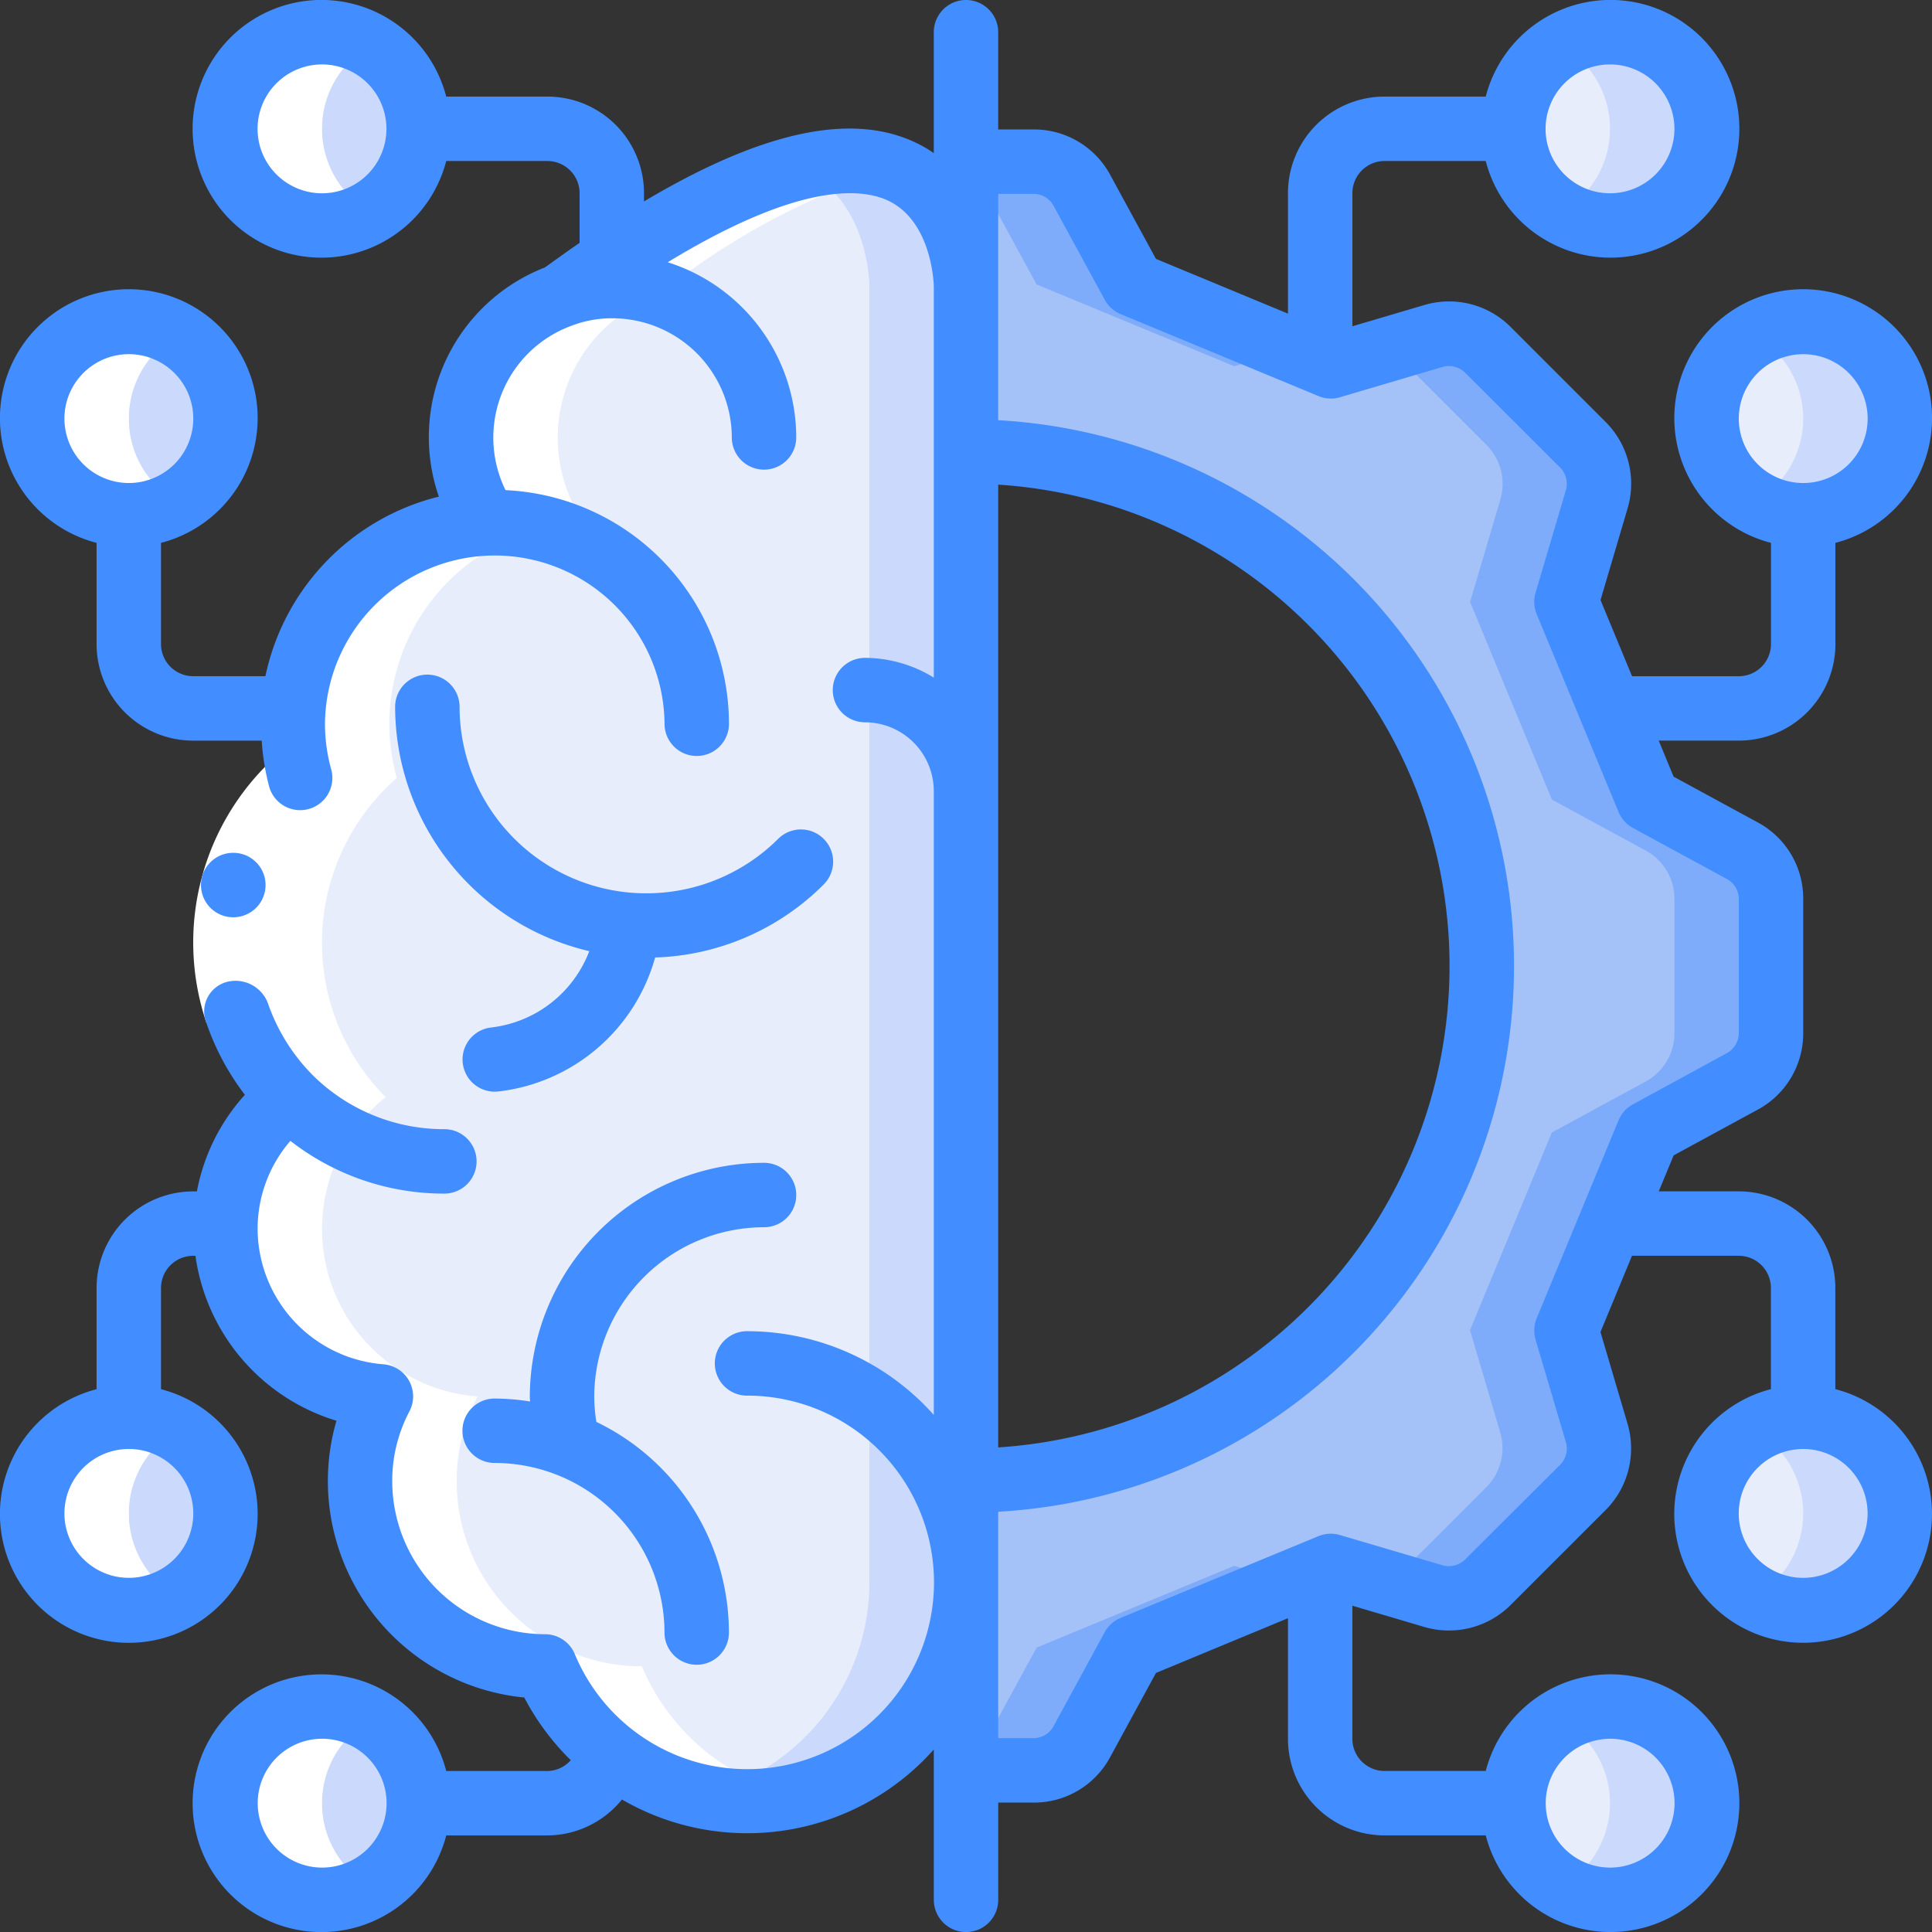 <svg xmlns="http://www.w3.org/2000/svg" width="140.934" height="140.934" viewBox="0 0 140.934 140.934">
  <rect x="0" y="0" width="140.934" height="140.934" fill="#333333" stroke="none"/>
  <g id="Page-1" transform="translate(0)">
    <g id="_038---AI-Development" data-name="038---AI-Development" transform="translate(0 0)">
      <g id="Icons_copy_2" transform="translate(2.35 2.35)">
        <path id="Path" d="M30.51,13.79A11.04,11.04,0,0,0,24.943,30.14l-.073.216A14.735,14.735,0,0,0,10.913,45.051,14.955,14.955,0,0,0,11.453,49a15.972,15.972,0,0,0-.81,23.28,12.259,12.259,0,0,0,6.7,21.831,13.116,13.116,0,0,0-1.522,6.189A13.5,13.5,0,0,0,29.33,113.81a15.972,15.972,0,0,0,30.7-6.14V13.127s0-20.971-29.516.662Z" transform="translate(8.092 5.396)" fill="#e8edfc" fill-rule="evenodd"/>
        <path id="Path-2" data-name="Path" d="M27.83,4.529c5.273,1.947,5.273,8.6,5.273,8.6v94.543a15.956,15.956,0,0,1-12.369,15.54,15.794,15.794,0,0,0,19.416-15.54V13.125s0-11.712-12.32-8.6Z" transform="translate(27.968 5.398)" fill="#cad9fc" fill-rule="evenodd"/>
        <path id="Path-3" data-name="Path" d="M29,100.277a37.582,37.582,0,0,0,0-75.164L29.047,4.02h4.886A3.993,3.993,0,0,1,37.47,6.134l3.721,6.833,14.417,5.966,7.46-2.206a4.024,4.024,0,0,1,3.993,1.012l6.915,6.915a4.024,4.024,0,0,1,1.012,3.993l-2.206,7.46,5.966,14.417,6.859,3.739A3.993,3.993,0,0,1,87.722,57.8v9.785a3.993,3.993,0,0,1-2.114,3.537l-6.833,3.721L72.809,89.263l2.206,7.46A4.024,4.024,0,0,1,74,100.716l-6.915,6.915a4.024,4.024,0,0,1-3.993,1.012l-7.46-2.206L41.217,112.4,37.5,119.237a3.993,3.993,0,0,1-3.537,2.114H29.047Z" transform="translate(39.118 5.422)" fill="#a4c2f7" fill-rule="evenodd"/>
        <g id="Group_33682" data-name="Group 33682" transform="translate(68.162 9.452)">
          <path id="Path-4" data-name="Path" d="M48.543,47.627,34.125,53.593,30.4,60.426a3.9,3.9,0,0,1-1.386,1.484v.639h4.888a3.993,3.993,0,0,0,3.537-2.114L41.165,53.6l11.481-4.752Z" transform="translate(-29.019 54.791)" fill="#7facfa" fill-rule="evenodd"/>
          <path id="Path-5" data-name="Path" d="M30.4,6.138l3.721,6.833,14.417,5.966,4.111-1.214L41.171,12.971,37.45,6.138a3.993,3.993,0,0,0-3.537-2.114H29.02v.639A3.9,3.9,0,0,1,30.4,6.138Z" transform="translate(-29.018 -4.024)" fill="#7facfa" fill-rule="evenodd"/>
          <path id="Path-6" data-name="Path" d="M67.843,47.053,61.01,43.332,55.044,28.915l2.206-7.46a4.024,4.024,0,0,0-1.012-3.993l-6.915-6.915a4.024,4.024,0,0,0-3.993-1.012l-3.15.94c.033.033.075.049.106.082L49.2,17.471a4.024,4.024,0,0,1,1.012,3.993l-2.206,7.46,5.966,14.417L60.8,47.053a3.993,3.993,0,0,1,2.114,3.537v9.785A3.993,3.993,0,0,1,60.8,63.913l-6.833,3.721L48,82.051l2.206,7.46A4.024,4.024,0,0,1,49.191,93.5l-6.915,6.915c-.031.033-.073.049-.106.082l3.15.94a4.024,4.024,0,0,0,3.993-1.012l6.915-6.915A4.024,4.024,0,0,0,57.24,89.52l-2.206-7.46L61,67.643l6.842-3.73a3.993,3.993,0,0,0,2.114-3.537V50.59A3.993,3.993,0,0,0,67.843,47.053Z" transform="translate(-11.28 3.183)" fill="#7facfa" fill-rule="evenodd"/>
        </g>
        <ellipse id="Oval" cx="7.5" cy="7" rx="7.5" ry="7" transform="translate(13.65 -0.35)" fill="#e8edfc"/>
        <path id="Path-7" data-name="Path" d="M11.023,0A6.971,6.971,0,0,0,7.5.977a6.99,6.99,0,0,1,0,12.139,6.971,6.971,0,0,0,3.523.977A7.047,7.047,0,0,0,11.023,0Z" transform="translate(10.117)" fill="#cad9fc" fill-rule="evenodd"/>
        <ellipse id="Oval-2" data-name="Oval" cx="7" cy="7.5" rx="7" ry="7.5" transform="translate(-0.35 20.65)" fill="#e8edfc"/>
        <path id="Path-8" data-name="Path" d="M5.023,9A6.971,6.971,0,0,0,1.5,9.977a6.99,6.99,0,0,1,3.523,6.07A6.99,6.99,0,0,1,1.5,22.116a6.971,6.971,0,0,0,3.523.977A7.047,7.047,0,1,0,5.023,9Z" transform="translate(2.023 12.14)" fill="#cad9fc" fill-rule="evenodd"/>
        <circle id="Oval-3" data-name="Oval" cx="7" cy="7" r="7" transform="translate(-0.35 100.65)" fill="#e8edfc"/>
        <path id="Path-9" data-name="Path" d="M5.023,43a6.971,6.971,0,0,0-3.523.977,6.99,6.99,0,0,1,3.523,6.07A6.99,6.99,0,0,1,1.5,56.116a6.971,6.971,0,0,0,3.523.977A7.047,7.047,0,1,0,5.023,43Z" transform="translate(2.023 58.002)" fill="#cad9fc" fill-rule="evenodd"/>
        <circle id="Oval-4" data-name="Oval" cx="7.5" cy="7.5" r="7.5" transform="translate(13.65 121.65)" fill="#e8edfc"/>
        <path id="Path-10" data-name="Path" d="M11.023,52a6.971,6.971,0,0,0-3.523.977,6.99,6.99,0,0,1,0,12.139,6.972,6.972,0,0,0,3.523.977,7.047,7.047,0,0,0,0-14.093Z" transform="translate(10.117 70.142)" fill="#cad9fc" fill-rule="evenodd"/>
        <circle id="Oval-5" data-name="Oval" cx="7" cy="7" r="7" transform="translate(107.65 -0.35)" fill="#e8edfc"/>
        <path id="Path-11" data-name="Path" d="M51.023,0A6.971,6.971,0,0,0,47.5.977a6.99,6.99,0,0,1,0,12.139,6.971,6.971,0,0,0,3.523.977A7.047,7.047,0,1,0,51.023,0Z" transform="translate(64.072)" fill="#cad9fc" fill-rule="evenodd"/>
        <circle id="Oval-6" data-name="Oval" cx="7.5" cy="7.5" r="7.5" transform="translate(121.65 20.65)" fill="#e8edfc"/>
        <path id="Path-12" data-name="Path" d="M57.023,9a6.971,6.971,0,0,0-3.523.977,6.99,6.99,0,0,1,0,12.139,6.971,6.971,0,0,0,3.523.977A7.047,7.047,0,1,0,57.023,9Z" transform="translate(72.165 12.14)" fill="#cad9fc" fill-rule="evenodd"/>
        <ellipse id="Oval-7" data-name="Oval" cx="7.5" cy="7" rx="7.5" ry="7" transform="translate(121.65 100.65)" fill="#e8edfc"/>
        <path id="Path-13" data-name="Path" d="M57.023,43a6.971,6.971,0,0,0-3.523.977,6.99,6.99,0,0,1,0,12.139,6.971,6.971,0,0,0,3.523.977,7.047,7.047,0,1,0,0-14.093Z" transform="translate(72.165 58.002)" fill="#cad9fc" fill-rule="evenodd"/>
        <ellipse id="Oval-8" data-name="Oval" cx="7" cy="7.5" rx="7" ry="7.5" transform="translate(107.65 121.65)" fill="#e8edfc"/>
        <path id="Path-14" data-name="Path" d="M51.023,52a6.971,6.971,0,0,0-3.523.977,6.99,6.99,0,0,1,0,12.139,6.972,6.972,0,0,0,3.523.977,7.047,7.047,0,1,0,0-14.093Z" transform="translate(64.072 70.142)" fill="#cad9fc" fill-rule="evenodd"/>
      </g>
      <g id="Icons_copy" transform="translate(2.353 2.35)">
        <path id="Path-15" data-name="Path" d="M3.522,22.116a6.812,6.812,0,0,0,1.313.59c.174.059.348.117.526.162s.319.078.484.106a6.7,6.7,0,0,0,1.2.12,6.971,6.971,0,0,0,3.523-.977,6.99,6.99,0,0,1,0-12.139A6.971,6.971,0,0,0,7.045,9a6.7,6.7,0,0,0-1.2.12c-.164.028-.324.066-.484.106s-.352.1-.526.162a6.812,6.812,0,0,0-1.313.59,6.99,6.99,0,0,0,0,12.139Z" transform="translate(-0.001 12.14)" fill="#fff" fill-rule="evenodd"/>
        <path id="Path-16" data-name="Path" d="M3.522,56.116a6.812,6.812,0,0,0,1.313.59c.174.059.348.117.526.162s.319.078.484.106a6.7,6.7,0,0,0,1.2.12,6.971,6.971,0,0,0,3.523-.977,6.99,6.99,0,0,1,0-12.139A6.972,6.972,0,0,0,7.045,43a6.7,6.7,0,0,0-1.2.12c-.164.028-.324.066-.484.106s-.352.1-.526.162a6.811,6.811,0,0,0-1.313.59,6.99,6.99,0,0,0,0,12.139Z" transform="translate(-0.001 58.002)" fill="#fff" fill-rule="evenodd"/>
        <path id="Path-17" data-name="Path" d="M40.61,123.2c.507.113,1.017.211,1.541.275a13.881,13.881,0,0,0,1.914.146,16.02,16.02,0,0,0,3.591-.42,15.972,15.972,0,0,1-11.275-9.4A13.5,13.5,0,0,1,22.871,100.3a13.116,13.116,0,0,1,1.522-6.187,12.259,12.259,0,0,1-6.7-21.831A15.972,15.972,0,0,1,18.5,49a14.955,14.955,0,0,1-.54-3.953A14.735,14.735,0,0,1,31.917,30.35l.073-.216a11.04,11.04,0,0,1,5.567-16.351,52.73,52.73,0,0,1,17.2-9.241A8.371,8.371,0,0,0,53.5,4.186l-.188-.033A11.566,11.566,0,0,0,50,4.1l-.282.038c-4.331.587-10.467,3.239-19.2,9.645a11.04,11.04,0,0,0-5.567,16.351l-.073.216A14.735,14.735,0,0,0,10.913,45.045,14.955,14.955,0,0,0,11.453,49a15.972,15.972,0,0,0-.81,23.28,12.259,12.259,0,0,0,6.7,21.831,13.116,13.116,0,0,0-1.522,6.187A13.5,13.5,0,0,0,29.33,113.8a15.972,15.972,0,0,0,11.279,9.4Z" transform="translate(8.089 5.404)" fill="#fff" fill-rule="evenodd"/>
        <path id="Path-18" data-name="Path" d="M16.568,13.116a6.99,6.99,0,0,1,0-12.139A6.971,6.971,0,0,0,13.045,0a6.7,6.7,0,0,0-1.2.12c-.164.028-.324.066-.484.106s-.352.1-.526.162a6.812,6.812,0,0,0-1.313.59,6.99,6.99,0,0,0,0,12.139,6.812,6.812,0,0,0,1.313.59c.174.059.348.117.526.162s.319.078.484.106a6.7,6.7,0,0,0,1.2.12A6.971,6.971,0,0,0,16.568,13.116Z" transform="translate(8.092 0)" fill="#fff" fill-rule="evenodd"/>
        <path id="Path-19" data-name="Path" d="M16.568,52.977A6.971,6.971,0,0,0,13.045,52a6.7,6.7,0,0,0-1.2.12c-.164.028-.324.066-.484.106s-.352.1-.526.162a6.812,6.812,0,0,0-1.313.59,6.99,6.99,0,0,0,0,12.139,6.812,6.812,0,0,0,1.313.59c.174.059.348.117.526.162s.319.078.484.106a6.7,6.7,0,0,0,1.2.12,6.971,6.971,0,0,0,3.523-.977,6.99,6.99,0,0,1,0-12.139Z" transform="translate(8.092 70.142)" fill="#fff" fill-rule="evenodd"/>
      </g>
      <g id="Icons">
        <path id="Path-20" data-name="Path" d="M11.415,41.536l-4.451,1.5a18.3,18.3,0,0,1,5.29-19.632l3.093,3.523a13.656,13.656,0,0,0-3.932,14.605Z" transform="translate(8.093 31.574)" fill="#fff" fill-rule="evenodd"/>
        <g id="Group_33683" data-name="Group 33683">
          <path id="Path-21" data-name="Path" d="M8.6,31.184a2.349,2.349,0,1,1-.023-4.7H8.6a2.349,2.349,0,1,1,0,4.7Z" transform="translate(8.422 35.727)" fill="#428dff" fill-rule="evenodd"/>
          <path id="Path-22" data-name="Path" d="M43.531,32.931a2.349,2.349,0,0,0-3.321,0A13.624,13.624,0,0,1,16.97,23.3a2.349,2.349,0,0,0-4.7,0A18.333,18.333,0,0,0,26.431,41.122a8.728,8.728,0,0,1-7.15,5.567,2.349,2.349,0,0,0,.251,4.684,2.379,2.379,0,0,0,.258-.014,13.473,13.473,0,0,0,11.446-9.774,18.171,18.171,0,0,0,12.3-5.332A2.349,2.349,0,0,0,43.531,32.931Z" transform="translate(16.554 28.262)" fill="#428dff" fill-rule="evenodd"/>
          <path id="Path-23" data-name="Path" d="M36.362,40.811a2.349,2.349,0,0,0,0-4.7A17.1,17.1,0,0,0,19.276,53.2c0,.108.016.214.019.322a16.984,16.984,0,0,0-2.584-.216,2.349,2.349,0,1,0,0,4.7A12.4,12.4,0,0,1,29.1,70.376a2.349,2.349,0,1,0,4.7,0,17.086,17.086,0,0,0-9.67-15.366,12.263,12.263,0,0,1-.155-1.823A12.4,12.4,0,0,1,36.362,40.811Z" transform="translate(19.373 48.713)" fill="#428dff" fill-rule="evenodd"/>
          <path id="Shape" d="M133.887,46.978V39.6a9.4,9.4,0,1,0-4.7,0v7.38a2.349,2.349,0,0,1-2.349,2.349h-7.784l-2.3-5.557,1.966-6.657a6.37,6.37,0,0,0-1.6-6.342l-6.915-6.915a6.342,6.342,0,0,0-6.328-1.6L98.653,23.8V14.094A2.349,2.349,0,0,1,101,11.745h7.38a9.4,9.4,0,1,0,0-4.7H101a7.047,7.047,0,0,0-7.047,7.047v8.785l-9.63-3.993-3.3-6.06A6.314,6.314,0,0,0,75.4,9.443H72.816V2.349a2.349,2.349,0,0,0-4.7,0v8.818a9.074,9.074,0,0,0-1.085-.648C62.314,8.12,55.707,9.5,46.978,14.693v-.6a7.047,7.047,0,0,0-7.047-7.047h-7.38a9.4,9.4,0,1,0,0,4.7h7.38a2.349,2.349,0,0,1,2.349,2.349v3.62c-.829.571-1.67,1.174-2.532,1.795a13.276,13.276,0,0,0-7.735,16.717,17.126,17.126,0,0,0-12.653,13.1H14.094a2.349,2.349,0,0,1-2.349-2.349V39.6a9.4,9.4,0,1,0-4.7,0v7.38a7.047,7.047,0,0,0,7.047,7.047h5a17.441,17.441,0,0,0,.54,3.347A2.349,2.349,0,0,0,21.892,59.1a2.382,2.382,0,0,0,.625-.085,2.349,2.349,0,0,0,1.644-2.887,12.616,12.616,0,0,1-.456-3.331,12.386,12.386,0,0,1,24.771,0,2.349,2.349,0,0,0,4.7,0,17.09,17.09,0,0,0-16.3-17.043,8.691,8.691,0,0,1,4.916-12.029,8.137,8.137,0,0,1,2.891-.507,8.714,8.714,0,0,1,8.7,8.691,2.349,2.349,0,1,0,4.7,0A13.424,13.424,0,0,0,48.709,19.13c9.645-5.872,14.208-5.431,16.179-4.446,3.147,1.588,3.23,6.154,3.23,6.189V49.43a9.616,9.616,0,0,0-5.02-1.44,2.349,2.349,0,0,0,0,4.7,5.027,5.027,0,0,1,5.02,5.017v45.507a18.248,18.248,0,0,0-13.624-6.107,2.349,2.349,0,1,0,0,4.7,13.624,13.624,0,1,1-12.567,18.85,2.349,2.349,0,0,0-2.166-1.445,11.171,11.171,0,0,1-11.148-11.16,10.821,10.821,0,0,1,1.247-5.085,2.349,2.349,0,0,0-1.9-3.446,9.948,9.948,0,0,1-9.168-9.886,9.818,9.818,0,0,1,2.391-6.412,18.22,18.22,0,0,0,11.232,3.847,2.349,2.349,0,0,0,0-4.7,13.584,13.584,0,0,1-9.656-3.993,13.9,13.9,0,0,1-3.241-5.264,2.532,2.532,0,0,0-2.819-1.52,2.231,2.231,0,0,0-1.644,3.023,18.347,18.347,0,0,0,2.809,5.247,14.446,14.446,0,0,0-3.5,7.047h-.272a7.047,7.047,0,0,0-7.047,7.047v7.38a9.4,9.4,0,1,0,4.7,0v-7.38a2.349,2.349,0,0,1,2.349-2.349h.164a14.685,14.685,0,0,0,10.286,12.031,15.7,15.7,0,0,0-.627,4.411,15.874,15.874,0,0,0,14.328,15.78,18.262,18.262,0,0,0,3.392,4.571,2.316,2.316,0,0,1-1.705.789h-7.38a9.4,9.4,0,1,0,0,4.7h7.38a7.047,7.047,0,0,0,5.438-2.621,18.216,18.216,0,0,0,22.749-3.648v10.967a2.349,2.349,0,0,0,4.7,0v-7.094H75.4a6.3,6.3,0,0,0,5.6-3.35l3.324-6.107,9.63-3.993v8.8A7.047,7.047,0,0,0,101,133.887h7.38a9.4,9.4,0,1,0,0-4.7H101a2.349,2.349,0,0,1-2.349-2.349v-9.706l5.212,1.539a6.363,6.363,0,0,0,6.342-1.6l6.913-6.91a6.365,6.365,0,0,0,1.6-6.328l-1.968-6.666,2.3-5.562h7.784a2.349,2.349,0,0,1,2.349,2.349v7.38a9.4,9.4,0,1,0,4.7,0v-7.38a7.047,7.047,0,0,0-7.047-7.047H121l1.088-2.626,6.067-3.3a6.316,6.316,0,0,0,3.385-5.621V65.574a6.3,6.3,0,0,0-3.35-5.6l-6.107-3.321L121,54.025h5.842a7.047,7.047,0,0,0,7.047-7.047ZM126.84,30.536a4.7,4.7,0,1,1,4.7,4.7A4.7,4.7,0,0,1,126.84,30.536ZM117.445,4.7a4.7,4.7,0,1,1-4.7,4.7A4.7,4.7,0,0,1,117.445,4.7Zm-93.955,9.4a4.7,4.7,0,1,1,3.322-1.376,4.7,4.7,0,0,1-3.322,1.376ZM4.7,30.536a4.7,4.7,0,1,1,1.376,3.322A4.7,4.7,0,0,1,4.7,30.536Zm9.4,79.862a4.7,4.7,0,1,1-1.376-3.322,4.7,4.7,0,0,1,1.376,3.322Zm9.4,25.838a4.7,4.7,0,1,1,4.7-4.7A4.7,4.7,0,0,1,23.489,136.236Zm93.955-9.4a4.7,4.7,0,1,1-4.7,4.7A4.7,4.7,0,0,1,117.445,126.84ZM136.236,110.4a4.7,4.7,0,1,1-4.7-4.7A4.7,4.7,0,0,1,136.236,110.4ZM72.816,35.353a35.189,35.189,0,0,1,0,70.232Zm53.162,28.771a1.656,1.656,0,0,1,.862,1.456v9.785a1.67,1.67,0,0,1-.9,1.475l-6.833,3.725a2.349,2.349,0,0,0-1.045,1.174L112.1,96.157a2.349,2.349,0,0,0-.085,1.564l2.208,7.469a1.675,1.675,0,0,1-.423,1.668l-6.924,6.9a1.687,1.687,0,0,1-1.677.416l-7.46-2.2a2.349,2.349,0,0,0-1.562.085L81.76,118.015a2.349,2.349,0,0,0-1.174,1.045l-3.737,6.868a1.658,1.658,0,0,1-1.456.864H72.816V110.278a39.877,39.877,0,0,0,0-79.627V14.141H75.4a1.67,1.67,0,0,1,1.473.9l3.721,6.835a2.349,2.349,0,0,0,1.174,1.045l14.417,5.973a2.349,2.349,0,0,0,1.562.085l7.472-2.208a1.679,1.679,0,0,1,1.665.423L113.8,34.1a1.686,1.686,0,0,1,.42,1.679l-2.206,7.46a2.349,2.349,0,0,0,.085,1.564l5.964,14.415a2.349,2.349,0,0,0,1.045,1.174Z" transform="translate(0 0)" fill="#428dff"/>
        </g>
      </g>
    </g>
  </g>
</svg>
